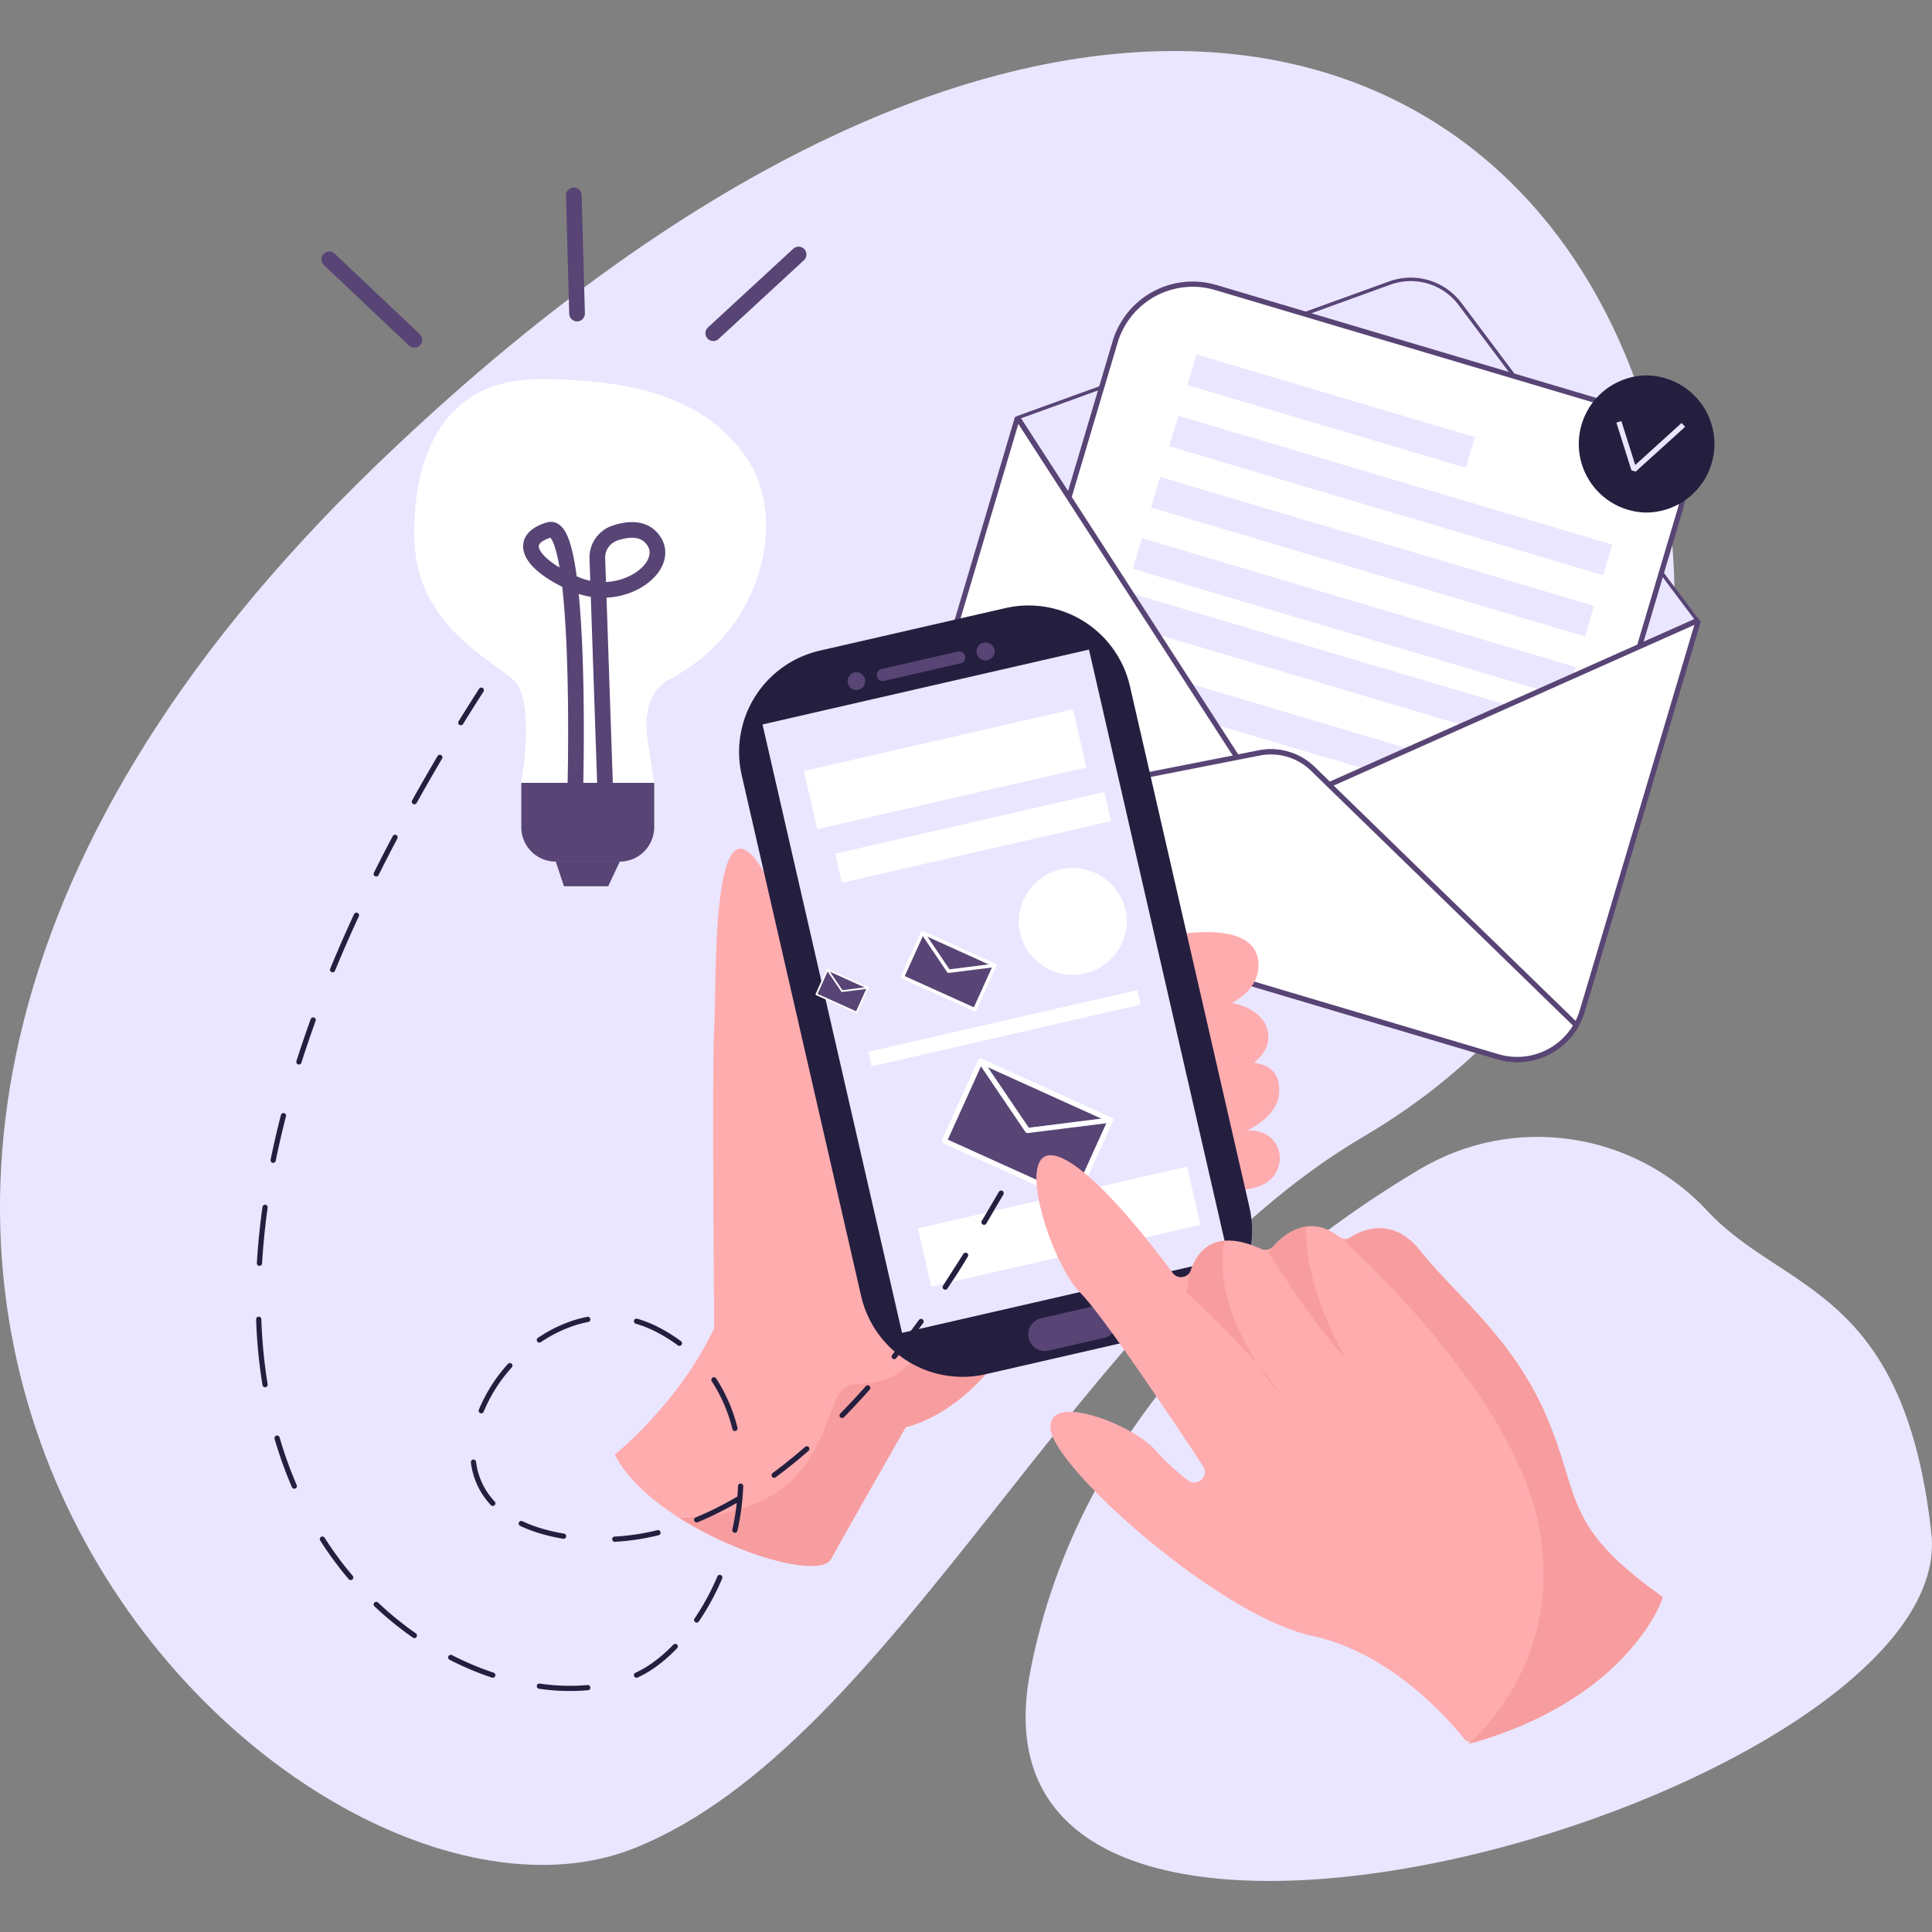 <svg stroke-width=".5" stroke-linejoin="bevel" fill-rule="evenodd" xmlns="http://www.w3.org/2000/svg" version="1.1" overflow="visible" width="148" height="148" viewBox="0 0 111 111"><rect x="0" y="0" width="111" height="111" fill="#808080" stroke="none"/><g id="Document" fill="none" stroke="#000" font-family="Times New Roman" font-size="16" transform="scale(1 -1)"><g id="Spread" transform="translate(0 -111)"><g id="Layer 1" stroke-miterlimit="79.8"><g id="Group" fill="#eae6ff" stroke-linejoin="miter" stroke="none" stroke-width=".1" marker-start="none" marker-end="none"><path d="M95.091 85.486c3.977-15.479-2.943-31.698-16.734-39.776C61.878 36.056 51.47 10.858 36.474 4.827 16.791-3.086-25.837 38.509 21.602 84.259c36.853 35.534 66.777 27.352 73.489 1.227z"/><path d="M98.1 41.424c-4.268 4.591-11.154 5.599-16.546 2.392-8.299-4.935-19.523-14.142-22.364-28.854-4.653-24.083 53.412-7.017 51.776 7.922-1.56 14.217-8.498 13.84-12.866 18.54z"/></g><g id="Group_1"><path d="M58.456 86.999l21.394 7.74a3.54 3.54 0 004.037-1.208l13.599-18.133-4.19-9.949-36.312 16.233 1.472 5.317z" fill="#eae6ff" stroke="#584475" stroke-width=".2" stroke-linejoin="miter" marker-start="none" marker-end="none"/><path d="M71.072 67.488L58.456 86.999M97.584 75.368l-21.223-9.455" fill="none" stroke="#584475" stroke-linejoin="miter" stroke-width=".3"/><path d="M85.71 61.652L62.173 68.65a4.654 4.654 0 00-3.136 5.785l5.028 16.911a4.653 4.653 0 005.787 3.135l23.537-6.998a4.653 4.653 0 003.134-5.786l-5.027-16.908a4.655 4.655 0 00-5.786-3.137z" stroke="#584475" stroke-linejoin="miter" fill="#fff" stroke-width=".3" marker-start="none" marker-end="none"/><path d="M90.015 70.912l-24.932 7.41.523 1.755 24.932-7.406-.523-1.759zM88.074 68.14l-23.908 7.103.522 1.755 23.907-7.1-.521-1.758zM81.784 65.818l-18.761 5.577.521 1.756 18.763-5.575-.523-1.758z" stroke-linejoin="miter" stroke="none" fill="#eae6ff" stroke-width=".1" marker-start="none" marker-end="none"/><path d="M97.584 75.368l-6.673-22.44a3.91 3.91 0 00-4.866-2.637l-31.621 9.4a3.91 3.91 0 00-2.637 4.868l6.669 22.44 12.616-19.511 1.282.251a3.452 3.452 0 003.071-.911l.936-.915 21.223 9.455z" stroke="#584475" stroke-linejoin="miter" fill="#fff" stroke-width=".3" marker-start="none" marker-end="none"/><path d="M90.56 52.102a3.91 3.91 0 00-4.515-1.811l-31.621 9.4a3.91 3.91 0 00-2.792 3.979l19.44 3.818 1.282.251a3.452 3.452 0 003.071-.911l.936-.915L90.56 52.102z" stroke-width=".3" stroke="#584475" fill="#fff" stroke-linejoin="miter" marker-start="none" marker-end="none"/><path d="M84.216 84.124l-15.997 4.754.523 1.756 15.996-4.751-.522-1.759zM92.107 77.952l-24.931 7.41.521 1.754 24.931-7.407-.521-1.757zM91.062 74.432l-24.933 7.41.522 1.754 24.933-7.407-.522-1.757z" stroke-linejoin="miter" stroke="none" fill="#eae6ff" stroke-width=".1" marker-start="none" marker-end="none"/><path d="M56.624 32.043s-1.881-2.33-4.593-3.045c0 0-3.429-5.996-4.286-7.569-.585-1.074-5.18.124-8.711 2.358-1.629 1.033-3.035 2.287-3.712 3.64 0 0 3.713 2.981 5.714 7.275 0 0-.146 14.857 0 17.284.14 2.429-.222 14.182 2.855 8.905 2.617-4.482 9.99-22.202 12.139-27.404.38-.914.594-1.444.594-1.444zM67.449 57.27s4.857.998 4.857-1.714c0-2.711-4.857-3.158-4.857-3.158v4.872z" stroke="none" fill="#ffacaf" stroke-width=".1" stroke-linejoin="miter" marker-start="none" marker-end="none"/><path d="M69.877 48.846s2.999.856 2.999 2.57-2.488 2.621-5.598 1.741c-3.112-.885 2.599-4.311 2.599-4.311z" stroke="none" fill="#ffacaf" stroke-width=".1" stroke-linejoin="miter" marker-start="none" marker-end="none"/><path d="M69.877 45.42s4.141.854 3.57 3.426c-.571 2.57-6.765 0-6.765 0l3.195-3.426z" stroke="none" fill="#ffacaf" stroke-width=".1" stroke-linejoin="miter" marker-start="none" marker-end="none"/><path d="M70.093 42.706s2.965-.57 3.409 1.427c.252 1.133-.912 2.856-3.625 1.287-2.71-1.57.216-2.714.216-2.714z" stroke="none" fill="#ffacaf" stroke-width=".1" stroke-linejoin="miter" marker-start="none" marker-end="none"/><path d="M56.624 32.043s-1.881-2.33-4.593-3.045c0 0-3.429-5.996-4.286-7.569-.585-1.074-5.18.124-8.711 2.358 9.706.281 7.724 7.685 10.073 7.685 2.351 0 3.172 1.245 3.172 1.245l3.751.77c.38-.914.594-1.444.594-1.444z" stroke="none" fill="#f79d9f" stroke-width=".1" stroke-linejoin="miter" marker-start="none" marker-end="none"/><path d="M67.294 34.491l-10.659-2.444a5.978 5.978 0 00-7.159 4.488l-6.861 29.923a5.974 5.974 0 004.487 7.161l10.657 2.442a5.973 5.973 0 007.16-4.485l6.863-29.924a5.974 5.974 0 00-4.488-7.161z" stroke-linejoin="miter" stroke="none" stroke-width=".1" fill="#241f3f" marker-start="none" marker-end="none"/><path d="M70.582 38.724l-18.757-4.301-8.016 34.955 18.756 4.301 8.017-34.955z" stroke-linejoin="miter" stroke="none" stroke-width=".1" fill="#eae6ff" marker-start="none" marker-end="none"/><path d="M55.189 72.89l-4.391-1.01a.348.348 0 00-.416.262.351.351 0 00.261.417l4.394 1.006a.346.346 0 00.414-.261.343.343 0 00-.262-.414zM63.454 34.14l-3.21-.735a.951.951 0 00-1.143.715.955.955 0 00.717 1.142l3.213.737a.952.952 0 001.14-.715.951.951 0 00-.717-1.144zM57.142 73.572a.519.519 0 11-1.038.002.519.519 0 011.038-.002zM49.708 71.867a.52.52 0 01-.518.52.52.52 0 010-1.038.52.52 0 01.518.518z" stroke-linejoin="miter" stroke="none" stroke-width=".1" fill="#584475" marker-start="none" marker-end="none"/><path d="M61.733 42.067l-7.477 3.382 2.077 4.589 7.476-3.384-2.076-4.587z" stroke-linejoin="round" stroke-linecap="round" stroke="#fff" stroke-width=".3" fill="#584475" marker-start="none" marker-end="none"/><path d="M56.335 50.036l2.7-3.986 4.778.599" fill="none" stroke-linejoin="round" stroke-linecap="round" stroke="#fff" stroke-width=".3"/><path d="M68.966 40.631l-15.464-3.547-.764 3.344 15.465 3.547.763-3.344z" stroke="none" fill="#fff" stroke-width=".1" stroke-linejoin="miter" marker-start="none" marker-end="none"/><path d="M95.354 18.775c-.648-1.41-3.171-5.684-10.599-7.861a.608.608 0 00-.648.203c-.9 1.127-4.203 4.92-8.725 5.899-5.331 1.154-14.656 9.504-15.009 11.812-.356 2.311 4.715.325 5.976-1.116.596-.68 1.264-1.27 1.892-1.758.542-.417 1.253.243.877.814-2.127 3.224-5.822 8.73-7.061 9.966-1.776 1.776-4.202 9.468-.797 7.606 1.965-1.077 4.752-4.633 6.114-6.474.289-.393.892-.291 1.053.172.258.757.802 1.582 1.931 1.677.548.049 1.236-.08 2.099-.469a.604.604 0 01.699.149c.358.399 1.04 1.019 1.904 1.137.553.077 1.183-.053 1.852-.574a.596.596 0 01.69-.037c.723.453 2.439 1.177 3.995-.787 2.044-2.578 5.329-4.976 7.285-9.593 1.907-4.514.935-6.144 6.275-10.025a.604.604 0 00.197-.741z" stroke="none" fill="#ffacaf" stroke-width=".1" stroke-linejoin="miter" marker-start="none" marker-end="none"/><path d="M56.003 52.994l-4.154 1.876 1.154 2.55 4.152-1.879-1.152-2.547z" stroke-linejoin="round" stroke-linecap="round" stroke="#fff" stroke-width=".2" fill="#584475" marker-start="none" marker-end="none"/><path d="M53.004 57.42l1.498-2.219 2.655.335" fill="none" stroke-linejoin="round" stroke-linecap="round" stroke="#fff" stroke-width=".2"/><path d="M49.213 52.832l-2.309 1.041.639 1.415 2.309-1.043-.639-1.413z" stroke-linejoin="round" stroke-linecap="round" stroke="#fff" stroke-width=".1" fill="#584475" marker-start="none" marker-end="none"/><path d="M47.544 55.286l.834-1.229 1.475.187" fill="none" stroke-linejoin="round" stroke-linecap="round" stroke="#fff" stroke-width=".1"/><path d="M65.539 53.285l-15.464-3.548-.189.835 15.464 3.545.189-.832z" stroke="none" fill="#fff" stroke-width=".1" stroke-linejoin="miter" marker-start="none" marker-end="none"/><path d="M98.499 85.492a3.943 3.943 0 01-3.94 3.94 3.941 3.941 0 010-7.88 3.941 3.941 0 013.94 3.94z" stroke-linejoin="miter" fill="#241f3f" stroke="none" stroke-width=".1" marker-start="none" marker-end="none"/><path d="M93.01 86.765l.867-2.748 2.837 2.571" stroke-linejoin="miter" fill="#241f3f" stroke="#eae6ff" stroke-width=".3"/><path d="M95.543 19.237s-1.864-5.86-11.19-8.438c0 0 5.506 4.46 4.1 12.331-1.405 7.871-11.207 16.533-11.207 16.533s2.311 2.047 4.353-.529c2.042-2.578 5.331-4.976 7.284-9.593 1.954-4.62.887-6.216 6.66-10.304zM72.313 32.538c-1.667 1.94-4.124 4.196-4.124 4.196s.032 2.8 2.172 2.981c-.555-2.698.839-5.482 1.952-7.177zM73.532 30.912c-.039.046-.582.659-1.219 1.626.513-.594.952-1.162 1.219-1.626zM77.246 33.063c-1.649 1.594-4.37 5.98-4.37 5.98s.885 1.312 2.184 1.489c-.175-3.403 2.186-7.469 2.186-7.469z" stroke="none" fill="#f79d9f" stroke-width=".1" stroke-linejoin="miter" marker-start="none" marker-end="none"/><path d="M62.417 66.907L46.952 63.36l-.763 3.344 15.463 3.547.765-3.344zM63.834 63.827L48.37 60.281l-.384 1.671 15.466 3.546.382-1.671zM64.743 58.022a3.106 3.106 0 01-6.212 0 3.107 3.107 0 016.212 0z" stroke="none" fill="#fff" stroke-width=".1" stroke-linejoin="miter" marker-start="none" marker-end="none"/><path d="M31.93 61.497l.472-1.415h2.543l.661 1.415H31.93" stroke-linejoin="miter" stroke="none" fill="#584475" stroke-width=".1"/><path d="M29.949 66.023s.848 4.811-.471 5.939c-1.319 1.133-5.467 3.205-5.657 7.826-.189 4.619 1.415 9.427 7.167 9.427 5.749 0 9.708-1.225 11.972-4.619 2.261-3.394.943-9.805-4.525-12.634 0 0-1.65-.729-1.223-3.487l.375-2.452h-7.638z" fill="#fff" stroke-linejoin="miter" stroke="none" stroke-width=".1" marker-start="none" marker-end="none"/><path d="M34.758 66.023l-.439 12.889a1.486 1.486 0 001.009 1.46c.753.253 1.726.358 2.259-.489.943-1.508-1.886-3.583-4.526-2.452-2.637 1.131-3.395 2.568-1.509 3.123 1.887.554 1.509-14.527 1.509-14.527" fill="none" stroke-linejoin="miter" stroke="#584475" stroke-width=".9" stroke-linecap="round"/><path d="M35.606 61.497h-3.675a1.98 1.98 0 00-1.98 1.981v2.545h7.636v-2.545a1.984 1.984 0 00-1.981-1.981z" stroke-linejoin="miter" stroke="none" fill="#584475" stroke-width=".1" marker-start="none" marker-end="none"/><path d="M18.918 96.099l4.889-4.623M32.967 99.775l.187-6.79M45.882 96.379l-4.902-4.523" fill="none" stroke-linejoin="miter" stroke="#584475" stroke-width=".9" stroke-linecap="round"/><g id="Group_2" stroke-linejoin="round" stroke-linecap="round" stroke="#241f3f" stroke-width=".3" fill="none"><path d="M26.476 69.481c.381.614.772 1.238 1.177 1.867M23.807 64.939c.467.837.953 1.687 1.463 2.549M21.617 60.791a89.83 89.83 0 001.079 2.101M19.11 55.288a75.64 75.64 0 001.369 3.127M17.174 49.988c.251.791.524 1.593.818 2.41M15.694 44.34c.171.834.366 1.688.591 2.561M14.907 38.422c.061 1.036.168 2.108.322 3.215M15.229 31.448a29.545 29.545 0 00-.364 3.755M16.909 25.617a23.413 23.413 0 00-.989 2.758M20.149 20.369a19.615 19.615 0 00-1.626 2.204M23.807 17.035a19.109 19.109 0 00-2.19 1.784M28.313 14.757c-.805.267-1.614.608-2.415 1.017M33.766 14.04a11.984 11.984 0 00-2.776.084M38.794 16.406a8.966 8.966 0 00-1.208-1.055 6.223 6.223 0 00-1.015-.594M41.354 20.369a14.24 14.24 0 00-1.327-2.443M42.552 25.617a14.096 14.096 0 00-.33-2.53M41.018 31.725a9.149 9.149 0 001.207-2.792M36.571 35.09c.34-.097.677-.227 1.015-.388a9.191 9.191 0 001.448-.877M30.99 34.013c.848.571 1.792.99 2.778 1.183M27.65 29.949a8.94 8.94 0 001.645 2.591M28.312 24.629a4.171 4.171 0 00-1.109 2.366M32.379 22.741c-.954.16-1.759.409-2.43.727M37.803 22.942a13.167 13.167 0 00-2.481-.373M42.509 24.931a19.103 19.103 0 00-2.482-1.251M46.353 27.758a29.526 29.526 0 00-1.874-1.51M49.853 31.259a44.41 44.41 0 00-1.473-1.581M52.918 35.077a55.74 55.74 0 00-1.542-2.014M55.476 38.881l-1.17-1.831c.61.909.714 1.079 1.17 1.831h0M56.537 40.779l.981 1.67h0"/></g></g></g></g></g></svg>
